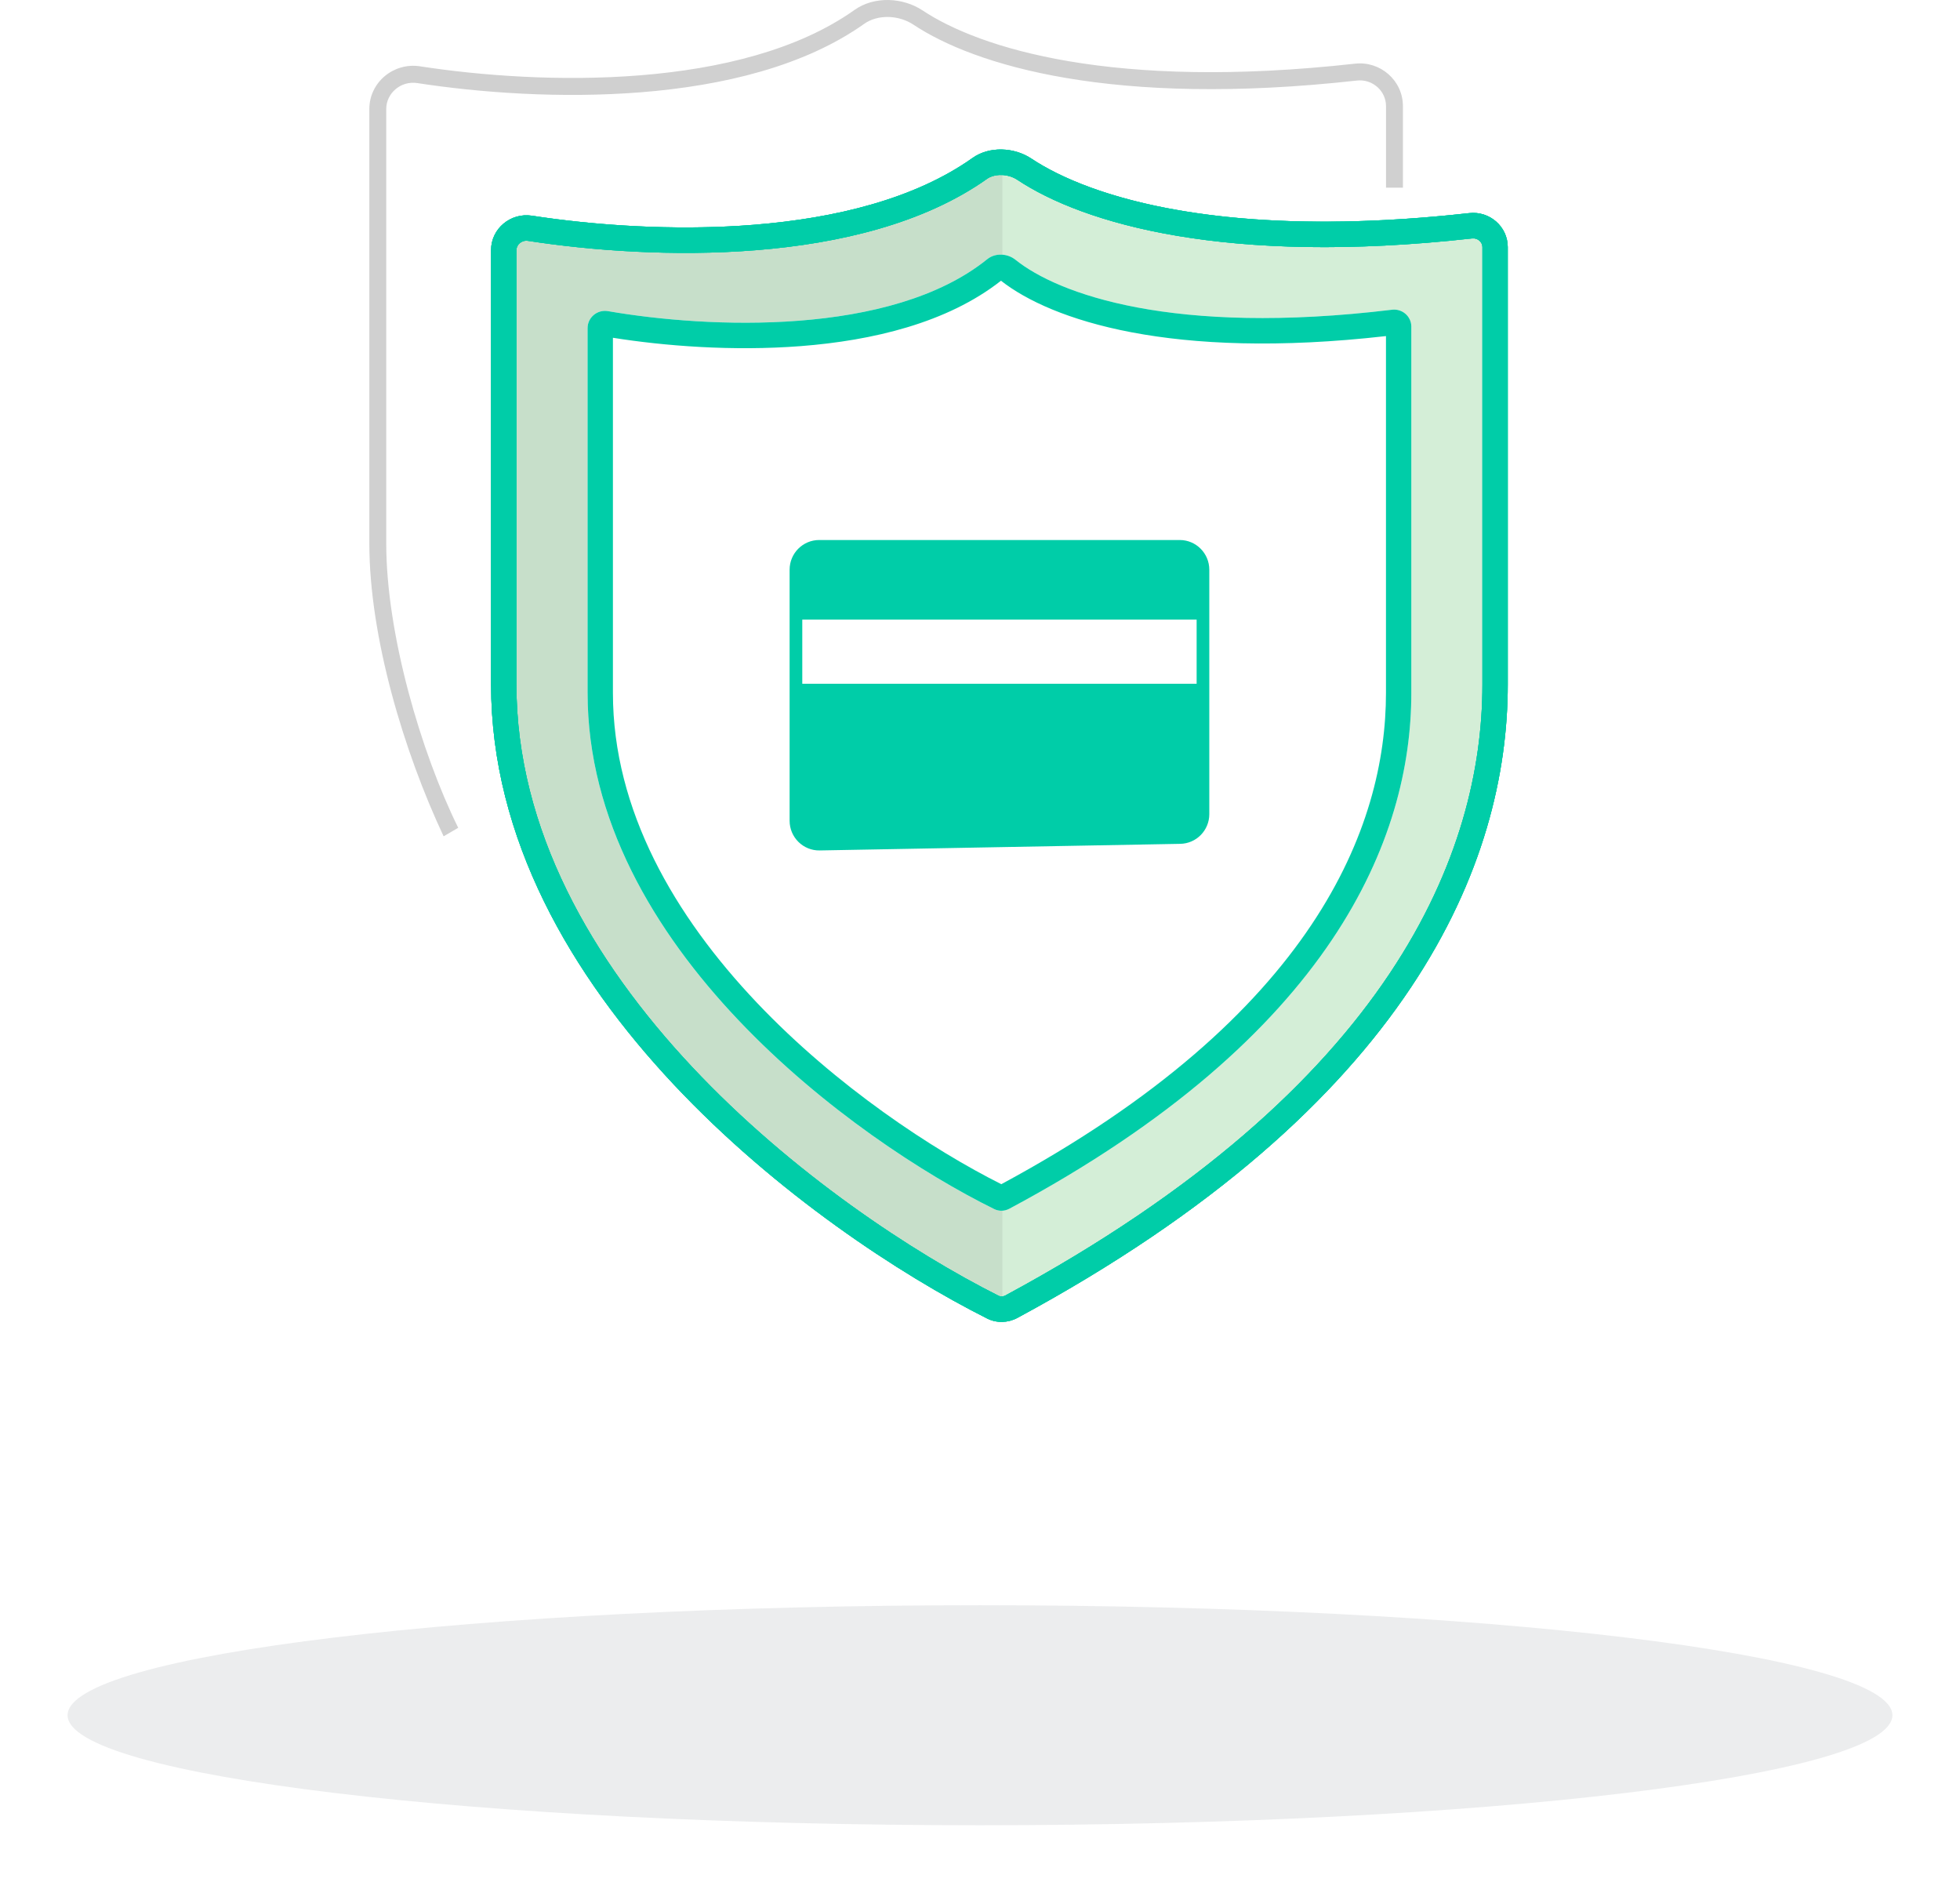 <svg width="116" height="112" viewBox="0 0 116 112" fill="none" xmlns="http://www.w3.org/2000/svg">
<g clip-path="url(#clip0)">
<g filter="url(#filter0_f)">
<path d="M58 108C87.823 108 112 105.086 112 101.491C112 97.896 87.823 94.982 58 94.982C28.177 94.982 4 97.896 4 101.491C4 105.086 28.177 108 58 108Z" fill="#E0E1E3" fill-opacity="0.62"/>
</g>
<path d="M57.562 9.344C50.683 14.226 38.677 13.871 31.481 12.763C30.227 12.57 29.064 13.522 29.064 14.796V40.497C29.064 58.78 48.09 72.818 58.425 78.017C58.988 78.3 59.658 78.279 60.213 77.98C83.567 65.383 89.235 51.014 89.235 40.497V14.622C89.235 13.406 88.161 12.476 86.958 12.61C72.567 14.213 64.533 11.704 61.035 9.381C60.021 8.708 58.554 8.641 57.562 9.344Z" fill="#D4EED7"/>
<path d="M29.908 44.691C34.068 62.948 51.252 74.111 59.325 77.41V70.674C45.096 63.938 37.433 52.802 36.202 44.691C35.217 38.202 35.792 25.306 36.202 19.669H42.085C54.268 20.054 58.778 15.683 59.325 15.683V9.496C49.611 15.82 33.602 13.529 31.14 13.208L29.908 14.17V44.691Z" fill="#C7DFCA"/>
<path fill-rule="evenodd" clip-rule="evenodd" d="M44.76 14.802C39.857 15.196 34.937 14.82 31.254 14.252C30.858 14.191 30.564 14.496 30.564 14.796V40.497C30.564 49.1 35.046 56.827 40.961 63.13C46.866 69.422 54.054 74.133 59.097 76.67C59.205 76.724 59.361 76.73 59.503 76.653C82.483 64.257 87.735 50.341 87.735 40.497V14.622C87.735 14.339 87.474 14.069 87.123 14.108C72.546 15.731 64.111 13.229 60.207 10.638C59.634 10.257 58.845 10.279 58.428 10.575C54.667 13.243 49.632 14.41 44.76 14.802ZM31.481 12.763C38.677 13.871 50.683 14.226 57.562 9.344C58.554 8.641 60.021 8.708 61.035 9.381C64.533 11.704 72.567 14.213 86.958 12.61C88.161 12.476 89.235 13.406 89.235 14.622V40.497C89.235 51.014 83.567 65.383 60.213 77.98C59.658 78.279 58.988 78.3 58.425 78.017C48.09 72.818 29.064 58.78 29.064 40.497V14.796C29.064 13.522 30.227 12.57 31.481 12.763Z" fill="#00CDA8"/>
<path fill-rule="evenodd" clip-rule="evenodd" d="M32.884 12.961C36.279 13.397 40.475 13.635 44.64 13.3C49.401 12.917 54.123 11.785 57.562 9.344C57.565 9.342 57.568 9.34 57.571 9.338C58.065 8.991 58.674 8.834 59.287 8.846C59.905 8.859 60.527 9.044 61.035 9.381C61.909 9.962 63.067 10.554 64.537 11.091C68.947 12.701 76.164 13.812 86.958 12.61C88.161 12.476 89.235 13.406 89.235 14.622V40.497C89.235 51.013 83.567 65.383 60.213 77.98C59.658 78.279 58.988 78.3 58.425 78.017C53.258 75.418 45.918 70.608 39.869 64.163C33.821 57.719 29.064 49.638 29.064 40.497V14.796C29.064 14.164 29.351 13.611 29.793 13.238C30.241 12.859 30.85 12.666 31.481 12.763C31.931 12.832 32.4 12.899 32.884 12.961ZM44.76 14.802C39.857 15.196 34.937 14.82 31.254 14.252C30.858 14.191 30.564 14.496 30.564 14.796V40.497C30.564 49.1 35.046 56.827 40.961 63.13C46.866 69.422 54.054 74.133 59.097 76.67C59.11 76.677 59.125 76.683 59.139 76.688C59.229 76.719 59.341 76.721 59.449 76.678C59.467 76.671 59.485 76.662 59.503 76.653C82.483 64.257 87.735 50.341 87.735 40.497V14.622C87.735 14.339 87.474 14.069 87.123 14.108C72.546 15.731 64.111 13.229 60.207 10.638C60.136 10.59 60.061 10.549 59.983 10.514C59.443 10.267 58.793 10.316 58.428 10.575C54.667 13.243 49.632 14.41 44.76 14.802Z" fill="#00CDA8"/>
<path fill-rule="evenodd" clip-rule="evenodd" d="M32.884 12.961C36.279 13.397 40.475 13.635 44.64 13.3C49.401 12.917 54.123 11.785 57.562 9.344C57.565 9.342 57.568 9.34 57.571 9.338C58.065 8.991 58.674 8.834 59.287 8.846C59.905 8.859 60.527 9.044 61.035 9.381C61.909 9.962 63.067 10.554 64.537 11.091C68.947 12.701 76.164 13.812 86.958 12.61C88.161 12.476 89.235 13.406 89.235 14.622V40.497C89.235 51.013 83.567 65.383 60.213 77.98C59.658 78.279 58.988 78.3 58.425 78.017C53.258 75.418 45.918 70.608 39.869 64.163C33.821 57.719 29.064 49.638 29.064 40.497V14.796C29.064 14.164 29.351 13.611 29.793 13.238C30.241 12.859 30.85 12.666 31.481 12.763C31.931 12.832 32.4 12.899 32.884 12.961ZM44.76 14.802C39.857 15.196 34.937 14.82 31.254 14.252C30.858 14.191 30.564 14.496 30.564 14.796V40.497C30.564 49.1 35.046 56.827 40.961 63.13C46.866 69.422 54.054 74.133 59.097 76.67C59.11 76.677 59.125 76.683 59.139 76.688C59.229 76.719 59.341 76.721 59.449 76.678C59.467 76.671 59.485 76.662 59.503 76.653C82.483 64.257 87.735 50.341 87.735 40.497V14.622C87.735 14.339 87.474 14.069 87.123 14.108C72.546 15.731 64.111 13.229 60.207 10.638C60.136 10.59 60.061 10.549 59.983 10.514C59.443 10.267 58.793 10.316 58.428 10.575C54.667 13.243 49.632 14.41 44.76 14.802Z" fill="#00CDA8"/>
<path d="M58.434 15.332C52.743 19.927 41.885 19.43 35.982 18.41C35.357 18.302 34.775 18.778 34.775 19.415V41.004C34.775 55.985 50.542 67.448 58.846 71.544C59.129 71.683 59.459 71.669 59.737 71.521C78.89 61.279 83.527 49.566 83.527 41.004V19.326C83.527 18.718 82.989 18.255 82.388 18.327C69.394 19.896 62.611 17.388 60.102 15.373C59.627 14.992 58.908 14.95 58.434 15.332Z" fill="white"/>
<path fill-rule="evenodd" clip-rule="evenodd" d="M36.275 19.986V41.004C36.275 47.95 39.936 54.207 44.783 59.317C49.521 64.312 55.246 68.053 59.261 70.069C77.846 60.057 82.027 48.856 82.027 41.004V19.886C69.307 21.333 62.211 18.939 59.242 16.611C56.054 19.116 51.617 20.152 47.403 20.479C43.342 20.794 39.277 20.465 36.275 19.986ZM35.982 18.41C41.885 19.43 52.743 19.927 58.434 15.332C58.908 14.95 59.627 14.992 60.102 15.373C62.611 17.388 69.394 19.896 82.388 18.327C82.989 18.255 83.527 18.718 83.527 19.326V41.004C83.527 49.566 78.89 61.279 59.737 71.521C59.459 71.669 59.129 71.683 58.846 71.544C50.542 67.448 34.775 55.985 34.775 41.004V19.415C34.775 18.778 35.357 18.302 35.982 18.41Z" fill="#00CDA8"/>
<path d="M69.821 32.706H48.482C47.93 32.706 47.482 33.156 47.482 33.711V48.563C47.482 49.125 47.941 49.578 48.501 49.568L69.839 49.177C70.384 49.167 70.821 48.72 70.821 48.173V41.871V33.711C70.821 33.156 70.373 32.706 69.821 32.706Z" fill="#00CDA8"/>
<path fill-rule="evenodd" clip-rule="evenodd" d="M46.732 33.71C46.732 32.74 47.516 31.953 48.482 31.953H69.821C70.787 31.953 71.571 32.74 71.571 33.71V48.173C71.571 49.131 70.807 49.913 69.853 49.93L48.514 50.321C47.535 50.339 46.732 49.547 46.732 48.563V33.71ZM48.482 33.459C48.344 33.459 48.232 33.572 48.232 33.71V48.563C48.232 48.704 48.347 48.817 48.487 48.814L69.825 48.424C69.962 48.421 70.071 48.31 70.071 48.173V33.71C70.071 33.572 69.959 33.459 69.821 33.459H48.482Z" fill="#00CDA8"/>
<path d="M70.821 40.458H47.482V36.663H70.821V40.458Z" fill="white"/>
<path fill-rule="evenodd" clip-rule="evenodd" d="M54.054 1.456C53.187 0.881 51.946 0.843 51.146 1.411C47.599 3.928 42.773 5.071 37.975 5.457C33.167 5.844 28.327 5.475 24.7 4.916C23.733 4.767 22.859 5.503 22.859 6.453V32.154C22.859 37.49 24.906 44.5 27.119 48.981L26.255 49.485C23.911 44.5 21.859 37.704 21.859 32.154V6.453C21.859 4.854 23.312 3.686 24.852 3.923C28.421 4.473 33.182 4.835 37.895 4.456C42.619 4.076 47.236 2.956 50.569 0.591C51.752 -0.249 53.445 -0.152 54.605 0.619C57.968 2.852 65.869 5.363 80.198 3.767C81.687 3.602 83.03 4.756 83.03 6.282V11.104H82.03V6.282C82.03 5.376 81.226 4.664 80.308 4.766C65.855 6.375 57.687 3.869 54.054 1.456Z" fill="#D0D0D0"/>
</g>
<defs>
<filter id="filter0_f" x="0" y="90.982" width="116" height="21.018" filterUnits="userSpaceOnUse" color-interpolation-filters="sRGB">
<feFlood flood-opacity="0" result="BackgroundImageFix"/>
<feBlend mode="normal" in="SourceGraphic" in2="BackgroundImageFix" result="shape"/>
<feGaussianBlur stdDeviation="2" result="effect1_foregroundBlur"/>
</filter>
<clipPath id="clip0">
<rect width="116" height="112" fill="white"/>
</clipPath>
</defs>
</svg>
